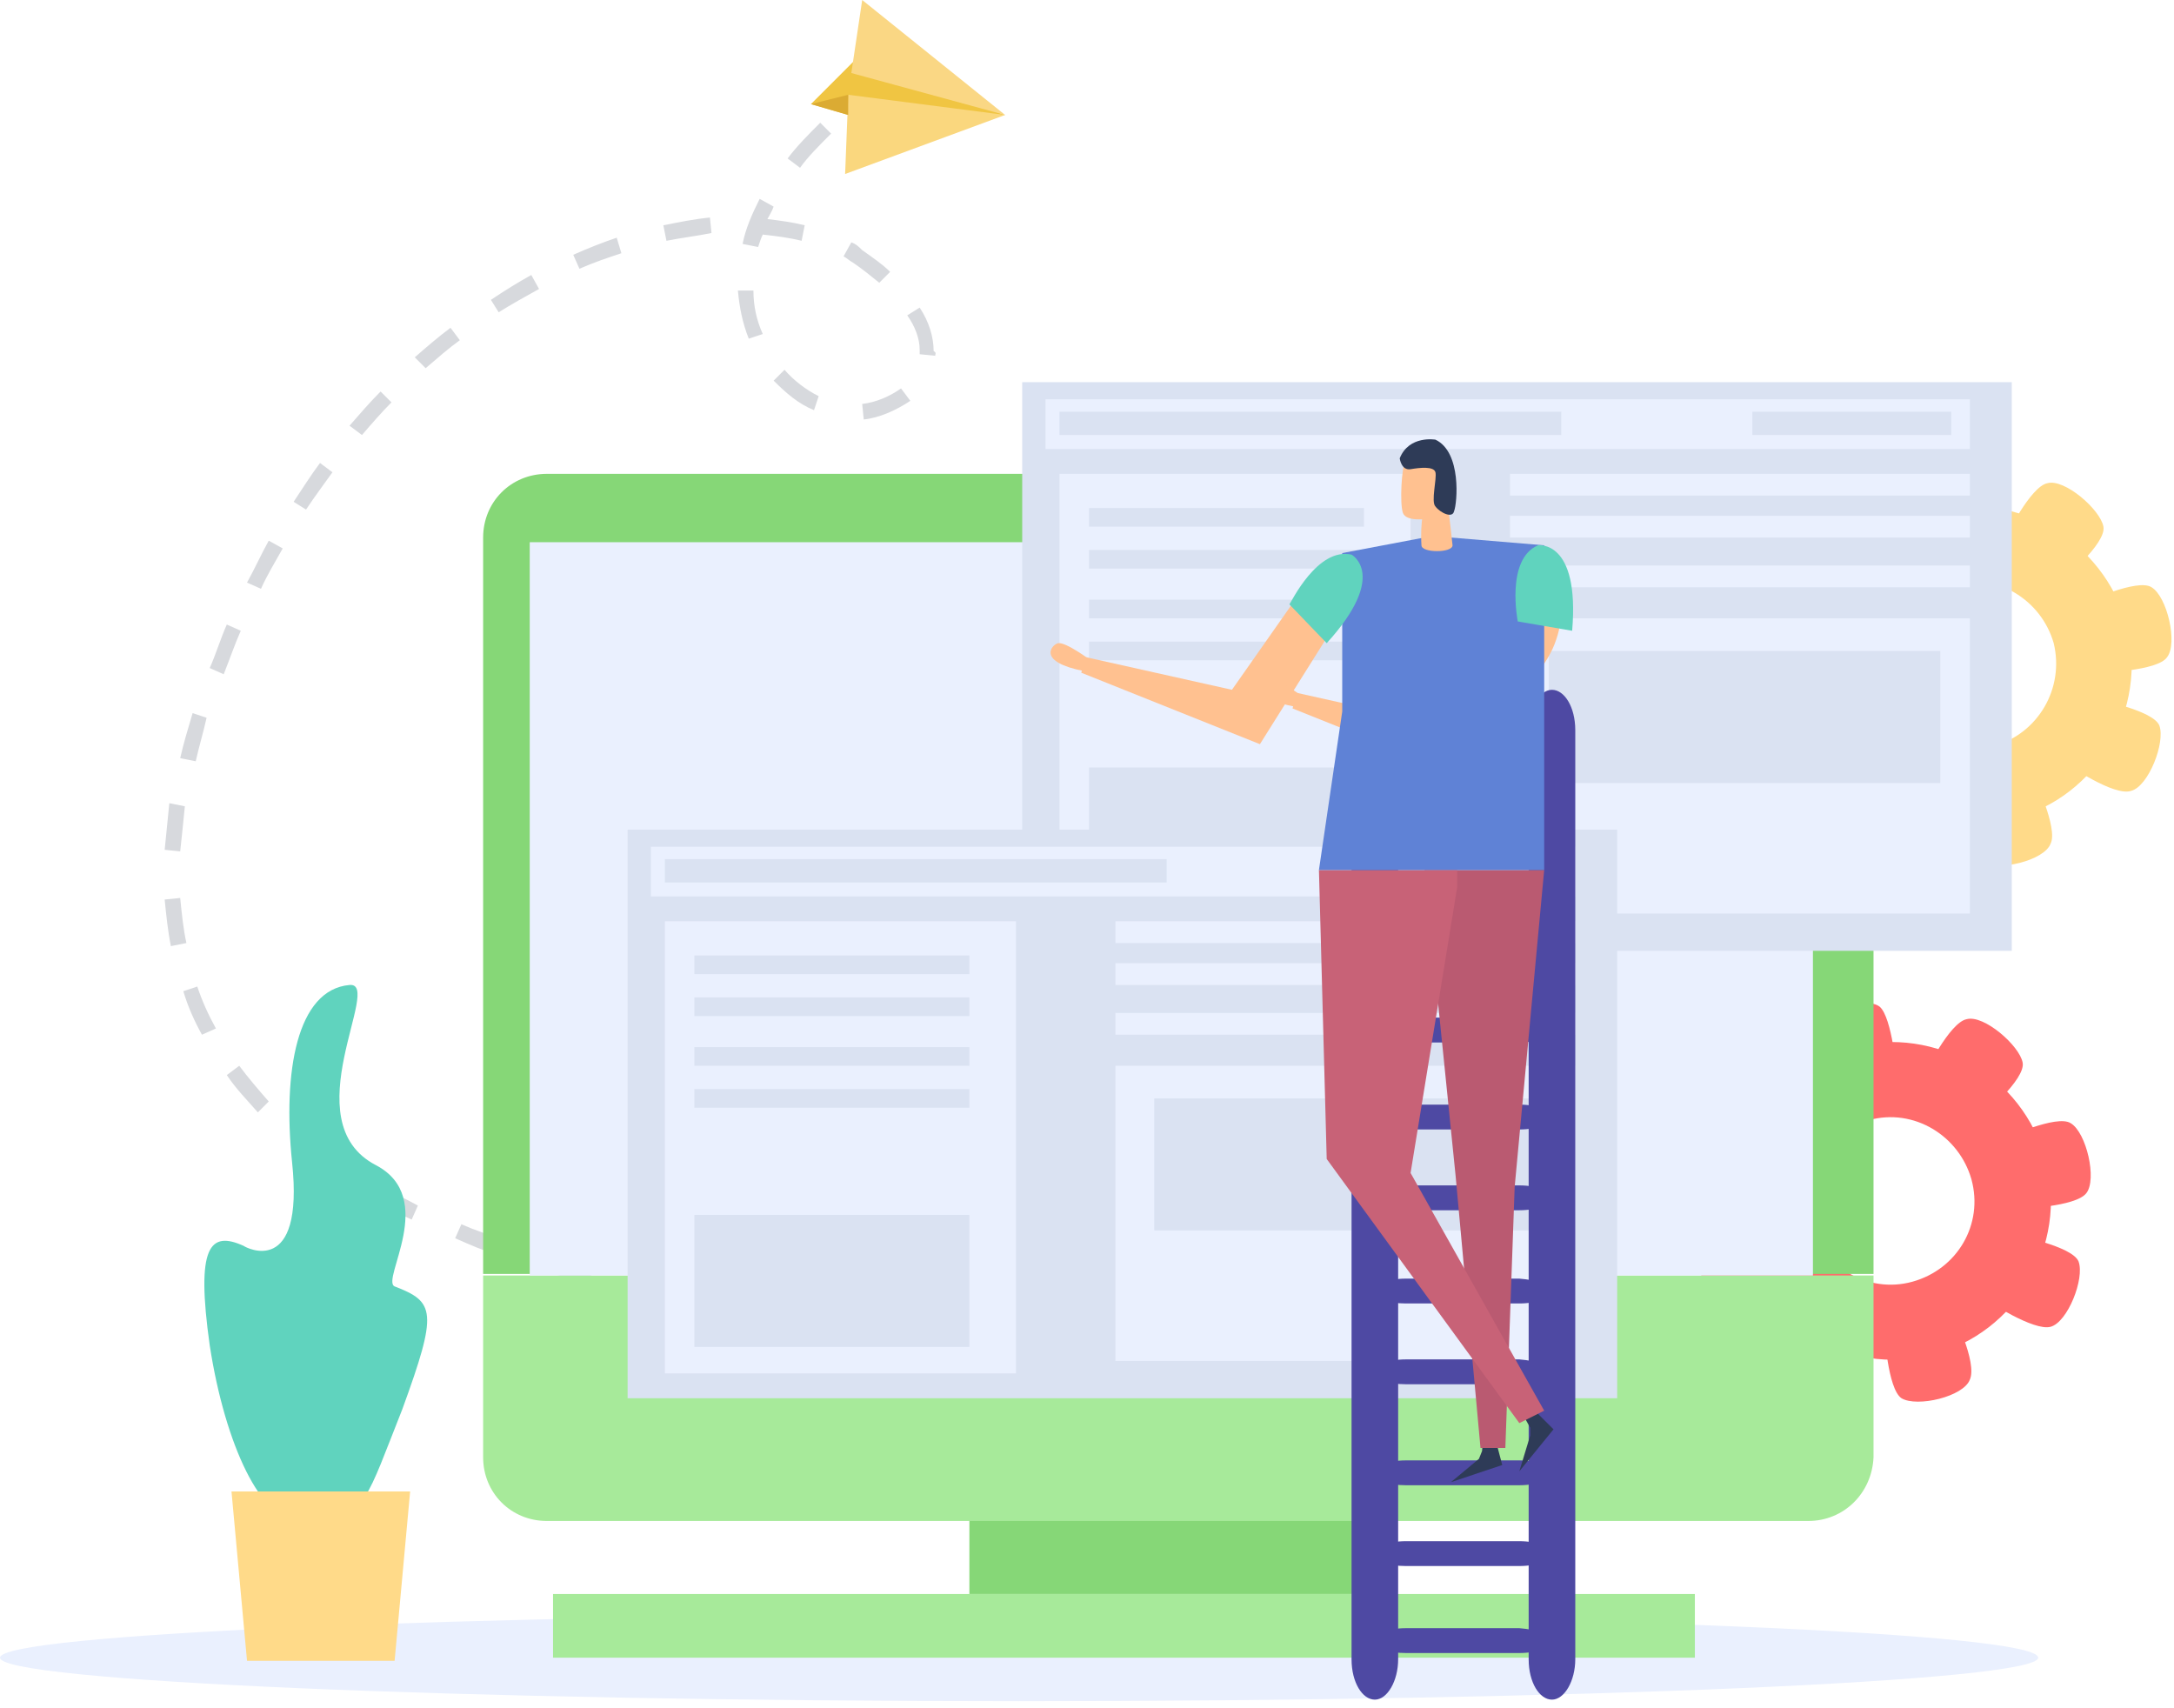 <svg width="154" height="121" fill="none" xmlns="http://www.w3.org/2000/svg"><path d="M72.08 94.419h-.77v-1.1h3.3v1.1c.11-.11-.88 0-2.53 0zm-4.072-.11c-.99 0-2.091-.11-3.302-.11l.11-1.1c1.21.11 2.311.11 3.302.11l-.11 1.1zm-6.603-.33l-3.301-.33.11-1.1 3.301.33-.11 1.1zm-6.603-.66c-1.1-.11-2.2-.33-3.301-.44l.22-1.101c1.1.22 2.2.33 3.301.44l-.22 1.1zm-6.602-1.1l-3.302-.661.22-1.1c1.1.22 2.201.44 3.191.66l-.11 1.1zm-6.493-1.322c-1.1-.22-2.091-.55-3.192-.88l.33-1.1c1.101.33 2.092.55 3.192.88l-.33 1.1zm-6.383-1.98c-1.1-.33-2.09-.77-3.081-1.21l.44-.991c.99.44 1.98.77 3.081 1.1l-.44 1.1zm-6.162-2.531c-.99-.44-1.981-.99-2.972-1.541l.55-.99c.88.55 1.871.99 2.862 1.54l-.44.99zm-5.833-3.302c-.99-.66-1.87-1.32-2.641-1.98l.66-.88c.77.66 1.651 1.32 2.531 1.98l-.55.88zm-5.062-4.291c-.77-.88-1.54-1.651-2.2-2.642l.88-.66c.66.88 1.32 1.65 2.09 2.531l-.77.77zm-3.962-5.503c-.55-.99-.99-1.98-1.32-3.081l.99-.33c.33.99.77 1.98 1.32 2.971l-.99.44zm-2.2-6.272c-.22-1.1-.33-2.201-.44-3.302l1.1-.11c.11 1.1.22 2.201.44 3.191l-1.1.22zm.66-6.713l-1.1-.11.33-3.302 1.1.22c-.11 1.1-.22 2.201-.33 3.192zm1.1-6.383l-1.1-.22c.22-.99.55-2.09.88-3.191l.99.33c-.22.99-.55 2.09-.77 3.081zm1.981-6.162l-.99-.44c.44-.991.77-2.091 1.21-3.082l.99.44c-.44.99-.77 1.981-1.21 3.082zm2.641-6.053l-.99-.44c.55-.99.99-1.98 1.54-2.971l.99.55c-.55.99-1.1 1.87-1.54 2.861zm3.192-5.612l-.88-.55c.66-.99 1.21-1.871 1.87-2.752l.88.66c-.55.771-1.21 1.651-1.87 2.642zm3.961-5.282l-.88-.66c.77-.881 1.43-1.651 2.2-2.422l.771.77c-.66.66-1.43 1.541-2.09 2.312zm35.545-1.1l-.11-1.101c.99-.11 1.98-.55 2.751-1.1l.66.88c-.99.66-2.2 1.21-3.301 1.32zm-3.522-.661c-1.1-.44-1.98-1.21-2.86-2.091l.77-.77c.66.77 1.54 1.43 2.42 1.87l-.33.99zM30.152 26.08l-.77-.77c.88-.771 1.65-1.431 2.53-2.092l.661.88c-.77.551-1.65 1.321-2.421 1.982zm36.095-.88l-1.1-.11v-.33c0-.771-.33-1.652-.88-2.422l.88-.55c.66.99.99 2.09.99 3.081.22.11.11.22.11.33zm-13.206-1.21c-.44-1.1-.66-2.201-.77-3.412h1.1c0 1.1.22 2.091.66 3.082l-.99.33zm-17.717-1.871l-.55-.88c.99-.66 1.87-1.21 2.861-1.761l.55.99c-.99.55-1.98 1.1-2.86 1.651zm26.961-2.09c-.55-.441-1.21-.991-1.87-1.431-.22-.11-.44-.33-.66-.44l.55-.991c.33.11.55.33.77.55.77.55 1.43.99 1.98 1.54l-.77.771zm-21.238-.991l-.44-.99c.99-.44 2.09-.881 3.08-1.211l.33 1.1c-.99.33-1.98.66-2.97 1.1zm12.655-1.541l-1.1-.22c.22-1.1.66-2.09 1.21-3.191l.99.55c-.11.33-.33.66-.44.88.88.11 1.76.22 2.641.44l-.22 1.1c-.88-.22-1.76-.33-2.751-.44-.11.22-.22.55-.33.881zm-6.493-.44l-.22-1.1c1.1-.22 2.2-.44 3.301-.55l.11 1.1c-1.1.22-2.09.33-3.19.55zm9.464-5.172l-.88-.66c.66-.88 1.43-1.651 2.31-2.532l.77.77c-.88.881-1.65 1.651-2.2 2.422zm4.622-4.512l-.66-.88c.66-.55 1.43-1.101 2.31-1.651l.66.88c-.88.66-1.65 1.21-2.31 1.65z" fill="#D7D9DD"/><path d="M144.38 117.419c0 1.65-32.354 3.081-72.19 3.081-39.837 0-72.19-1.431-72.19-3.081 0-1.651 32.353-3.082 72.19-3.082 39.836 0 72.19 1.321 72.19 3.082z" fill="#EAF0FE"/><path d="M131.174 74.17c-5.942 1.541-9.574 7.704-8.033 13.756 1.541 5.943 7.703 9.574 13.756 8.034 5.942-1.54 9.574-7.703 8.033-13.756-1.651-6.052-7.813-9.574-13.756-8.033zm4.292 16.618c-3.191.88-6.383-1.1-7.263-4.182-.88-3.191 1.101-6.383 4.182-7.263 3.191-.88 6.383 1.1 7.263 4.182.88 3.19-.991 6.382-4.182 7.263z" fill="#FF6C6C"/><path d="M134.367 76.041l-4.842 1.321s-1.871-3.631-1.211-4.732c.66-1.1 3.852-2.09 4.842-1.32.88.77 1.211 4.731 1.211 4.731zm3.961 16.948l-4.842 1.32s.22 4.072 1.211 4.732c1.1.66 4.401-.11 4.842-1.32.55-1.21-1.211-4.732-1.211-4.732zm-10.785-14.526l-1.981 4.622s-4.072-.77-4.512-1.871c-.44-1.21.77-4.292 1.981-4.622 1.1-.33 4.512 1.87 4.512 1.87zm-2.201 6.932l.441 5.062s-3.962 1.21-4.842.44c-.991-.77-1.431-4.181-.441-5.062.881-.88 4.842-.44 4.842-.44zm17.717.221l-1.1-4.952s3.741-1.761 4.732-1.1c1.1.66 1.87 3.96 1.1 4.951-.77.99-4.732 1.1-4.732 1.1zm-6.712-9.574l3.962 3.081s3.191-2.641 2.971-3.852c-.22-1.21-2.751-3.411-3.962-3.08-1.21.22-2.971 3.85-2.971 3.85zm-5.392 18.487l-3.962-3.081s-3.191 2.64-2.971 3.851c.22 1.21 2.751 3.412 3.961 3.082 1.211-.22 2.972-3.852 2.972-3.852zm9.794-2.421l1.981-4.622s4.071.77 4.511 1.871c.441 1.21-.77 4.292-1.98 4.622-1.211.33-4.512-1.87-4.512-1.87z" fill="#FF6C6C"/><path d="M136.896 36.205c-5.943 1.54-9.574 7.703-8.034 13.756 1.541 5.942 7.704 9.574 13.756 8.033 5.943-1.54 9.574-7.703 8.033-13.756-1.65-5.942-7.813-9.574-13.755-8.033zm4.401 16.617c-3.191.88-6.382-1.1-7.263-4.182-.88-3.191 1.101-6.383 4.182-7.263 3.192-.88 6.383 1.1 7.263 4.182.771 3.191-1.1 6.382-4.182 7.263z" fill="#FFDA89"/><path d="M140.089 38.076l-4.842 1.32s-1.871-3.631-1.21-4.732c.66-1.1 3.851-2.09 4.842-1.32.88.77 1.21 4.732 1.21 4.732zm3.96 16.947l-4.842 1.32s.22 4.072 1.211 4.732c1.1.66 4.402-.11 4.842-1.32.55-1.1-1.211-4.732-1.211-4.732zm-10.785-14.416l-1.981 4.622s-4.071-.77-4.512-1.871c-.44-1.21.771-4.292 1.981-4.622 1.101-.44 4.512 1.87 4.512 1.87zm-2.2 6.823l.44 5.062s-3.962 1.21-4.842.44c-.991-.77-1.431-4.182-.44-5.062.88-.77 4.842-.44 4.842-.44zm17.717.22l-1.101-4.952s3.742-1.76 4.732-1.1c1.1.66 1.871 3.961 1.1 4.951-.66.99-4.731 1.1-4.731 1.1zm-6.712-9.574l3.962 3.081s3.191-2.641 2.971-3.851c-.22-1.211-2.751-3.412-3.961-3.082-1.211.22-2.972 3.852-2.972 3.852zm-5.393 18.487l-3.962-3.081s-3.191 2.641-2.971 3.852c.22 1.21 2.751 3.411 3.962 3.08 1.21-.22 2.971-3.85 2.971-3.85zm9.794-2.421l1.981-4.622s4.072.77 4.512 1.871c.44 1.21-.771 4.292-1.981 4.622-1.211.44-4.512-1.87-4.512-1.87z" fill="#FFDA89"/><path d="M60.085 8.143l-2.641-.77 2.971-2.971L71.2 8.143H60.085z" fill="#F0C542"/><path d="M59.866 12.325l11.335-4.182-11.115-1.43-.22 5.612z" fill="#FAD77E"/><path d="M71.2 8.143l-10.894-2.97.77-5.173L71.2 8.143z" fill="#FAD784"/><path d="M57.444 7.373l2.64-.66v1.43l-2.64-.77z" fill="#DBAB33"/><path d="M97.94 93.649H68.668v19.258H97.94V93.649zm30.153-60.085H38.736c-2.53 0-4.512 1.98-4.512 4.512v52.161h98.491V38.186c-.11-2.531-2.091-4.622-4.622-4.622z" fill="#86D777"/><path d="M128.093 107.735H38.736c-2.531 0-4.512-1.981-4.512-4.512V90.348h98.491v12.875c-.11 2.531-2.091 4.512-4.622 4.512zm-8.033 5.172H39.176v4.512h80.884v-4.512z" fill="#A7EA9A"/><path d="M128.423 38.406H37.525v51.941h90.898V38.406z" fill="#EAF0FE"/><path d="M142.509 27.071H72.41v40.277h70.099V27.071z" fill="#DAE2F2"/><path d="M139.538 28.282H74.06v3.521h65.478v-3.521zm-39.616 5.282h-24.87v32.023h24.87V33.564z" fill="#EAF0FE"/><path d="M96.62 54.363H77.142v9.354H96.62v-9.354zm0-18.378H77.142v1.32H96.62v-1.32zm0 2.971H77.142v1.32H96.62v-1.32zm0 3.521H77.142v1.321H96.62v-1.32zm0 2.972H77.142v1.32H96.62v-1.32z" fill="#DAE2F2"/><path d="M139.538 33.564h-32.573v1.54h32.573v-1.54zm0 2.971h-32.573v1.54h32.573v-1.54zm0 3.522h-32.573v1.54h32.573v-1.54zm0 3.741h-32.573v20.909h32.573V43.798z" fill="#EAF0FE"/><path d="M137.447 46.11h-27.731v9.353h27.731V46.11zm-26.851-16.948H75.051v1.65h35.545v-1.65zm27.623 0h-14.086v1.65h14.086v-1.65zm-23.662 29.603H44.458V99.04h70.099V58.765z" fill="#DAE2F2"/><path d="M111.586 59.975H46.108v3.522h65.478v-3.522zM71.97 65.257H47.1v32.024h24.87V65.257z" fill="#EAF0FE"/><path d="M68.668 86.056H49.189v9.354h19.479v-9.354zm0-18.378H49.189v1.32h19.479v-1.32zm0 2.972H49.189v1.32h19.479v-1.32zm0 3.52H49.189v1.321h19.479v-1.32zm0 2.972H49.189v1.32h19.479v-1.32z" fill="#DAE2F2"/><path d="M111.586 65.257H79.013v1.541h32.573v-1.54zm0 2.971H79.013v1.541h32.573v-1.54zm0 3.522H79.013v1.54h32.573v-1.54zm0 3.742H79.013V96.4h32.573V75.492z" fill="#EAF0FE"/><path d="M109.495 77.803H81.764v9.354h27.731v-9.354zM82.644 60.855H47.1v1.651h35.545v-1.65zm27.621 0H96.179v1.651h14.086v-1.65z" fill="#DAE2F2"/><path d="M27.952 91.118c-.99-.44 3.081-6.273-1.32-8.584-5.943-3.081.55-12.985-1.872-12.765-3.741.33-4.732 6.162-4.071 12.545.88 8.253-3.302 6.053-3.412 5.942-2.42-1.1-3.411 0-2.42 7.043 1.1 7.153 3.74 12.546 6.162 12.215.11 0 .33-.11.44-.11.11 0 .33.11.44.11.33 0 .66-.11.99-.22 2.972.11 3.082-1.1 5.613-7.483 2.531-6.933 2.31-7.593-.55-8.693z" fill="#60D3BE"/><path d="M27.952 117.639H17.498l-1.1-11.995h12.655l-1.1 11.995z" fill="#FFDA89"/><path d="M99.041 117.529c0 1.54-.77 2.861-1.65 2.861-.88 0-1.651-1.21-1.651-2.861V51.721c0-1.54.77-2.86 1.65-2.86.881 0 1.651 1.21 1.651 2.86v65.808zm12.547 0c0 1.54-.771 2.861-1.651 2.861-.881 0-1.651-1.21-1.651-2.861V51.721c0-1.54.77-2.86 1.651-2.86.88 0 1.651 1.21 1.651 2.86v65.808z" fill="#4E49A3"/><path d="M109.935 54.803c0 .44-.99.88-2.311.88h-8.033c-1.21 0-2.311-.33-2.311-.88 0-.44.99-.88 2.311-.88h8.033c1.321.11 2.311.44 2.311.88zm0 5.722c0 .44-.99.88-2.311.88h-8.033c-1.21 0-2.311-.33-2.311-.88 0-.44.99-.88 2.311-.88h8.033c1.321.11 2.311.44 2.311.88zm0 6.713c0 .44-.99.88-2.311.88h-8.033c-1.21 0-2.311-.33-2.311-.88 0-.44.99-.88 2.311-.88h8.033c1.321 0 2.311.44 2.311.88zm0 5.722c0 .44-.99.88-2.311.88h-8.033c-1.21 0-2.311-.33-2.311-.88 0-.44.99-.88 2.311-.88h8.033c1.321 0 2.311.33 2.311.88zm0 6.163c0 .44-.99.88-2.311.88h-8.033c-1.21 0-2.311-.33-2.311-.88 0-.44.99-.88 2.311-.88h8.033c1.321 0 2.311.44 2.311.88zm0 5.722c0 .44-.99.88-2.311.88h-8.033c-1.21 0-2.311-.33-2.311-.88 0-.44.99-.88 2.311-.88h8.033c1.321 0 2.311.44 2.311.88zm0 6.603c0 .44-.99.88-2.311.88h-8.033c-1.21 0-2.311-.33-2.311-.88 0-.44.99-.88 2.311-.88h8.033c1.321.11 2.311.44 2.311.88zm0 5.722c0 .44-.99.88-2.311.88h-8.033c-1.21 0-2.311-.33-2.311-.88 0-.44.99-.88 2.311-.88h8.033c1.321.11 2.311.44 2.311.88zm0 7.153c0 .44-.99.881-2.311.881h-8.033c-1.21 0-2.311-.331-2.311-.881 0-.44.99-.88 2.311-.88h8.033c1.321 0 2.311.44 2.311.88zm0 5.723c0 .44-.99.88-2.311.88h-8.033c-1.21 0-2.311-.33-2.311-.88 0-.44.99-.88 2.311-.88h8.033c1.321 0 2.311.44 2.311.88zm0 6.162c0 .441-.99.881-2.311.881h-8.033c-1.21 0-2.311-.33-2.311-.881 0-.44.99-.88 2.311-.88h8.033c1.321.11 2.311.44 2.311.88z" fill="#4E49A3"/><path d="M94.64 44.128l-5.392 8.584-12.655-5.062.33-1.1 10.344 2.31 5.173-7.373s1.54-2.64 3.19-1.43c.111 0 .111 2.2-.99 4.071z" fill="#FFC190"/><path d="M77.253 46.77s-1.76-1.32-2.31-1.21c-.441.11-1.541 1.32 1.87 1.98l.44-.77zm32.353-.11l-5.392 8.583-12.655-5.062.33-1.1 10.344 2.31 5.172-7.372s1.541-2.642 3.192-1.431c.11.11.11 2.311-.991 4.072z" fill="#FFC190"/><path d="M92.219 49.301s-1.76-1.32-2.311-1.21c-.44.11-1.54 1.32 1.87 1.98l.44-.77z" fill="#FFC190"/><path d="M105.865 101.683h-.771l-.11 1.1-.22.55-1.981 1.651 3.632-1.211-.55-2.09zm2.641-1.981l-.66.44.55.99v.55l-.77 2.532 2.421-2.972-1.541-1.54z" fill="#2E3B57"/><path d="M109.386 61.626l-2.091 22.45-.66 18.487h-1.761l-1.761-19.258-2.201-21.679h8.474z" fill="#BA5A71"/><path d="M93.43 61.626l.55 20.468 13.645 18.708 1.761-.88-9.464-16.837 3.302-20.248v-1.211h-9.795z" fill="#C86277"/><path d="M109.386 61.626H93.429L95.08 50.4V39.176l6.383-1.21 7.923.66v23z" fill="#5F82D6"/><path d="M95.74 39.287s2.641 1.43-1.76 6.272l-2.642-2.75c.11-.11 1.981-4.072 4.402-3.522zm13.206-.661s2.971-.44 2.421 6.053l-3.852-.66s-.88-4.402 1.431-5.393z" fill="#60D3BE"/><path d="M102.894 38.626c0 .55-2.201.55-2.201 0-.11-1.65.22-2.86.22-2.86l1.651-.661c-.11.11.22 2.31.33 3.521z" fill="#FFC190"/><path d="M101.133 36.755c-.11 0-1.54.22-1.76-.44-.22-.66-.11-3.191.22-3.851.33-.66 1.43-.99 1.98-.77.55.22 1.871 1.65 1.101 4.181-.11 0-.771.77-1.541.88z" fill="#FFC190"/><path d="M99.152 32.464s.11.88.77.77c.661-.11 1.651-.22 1.761.22.11.44-.33 2.091 0 2.421.33.44 1.211.88 1.321.33.22-.55.55-4.181-1.321-5.062 0 0-1.87-.33-2.53 1.32z" fill="#2E3B57"/></svg>